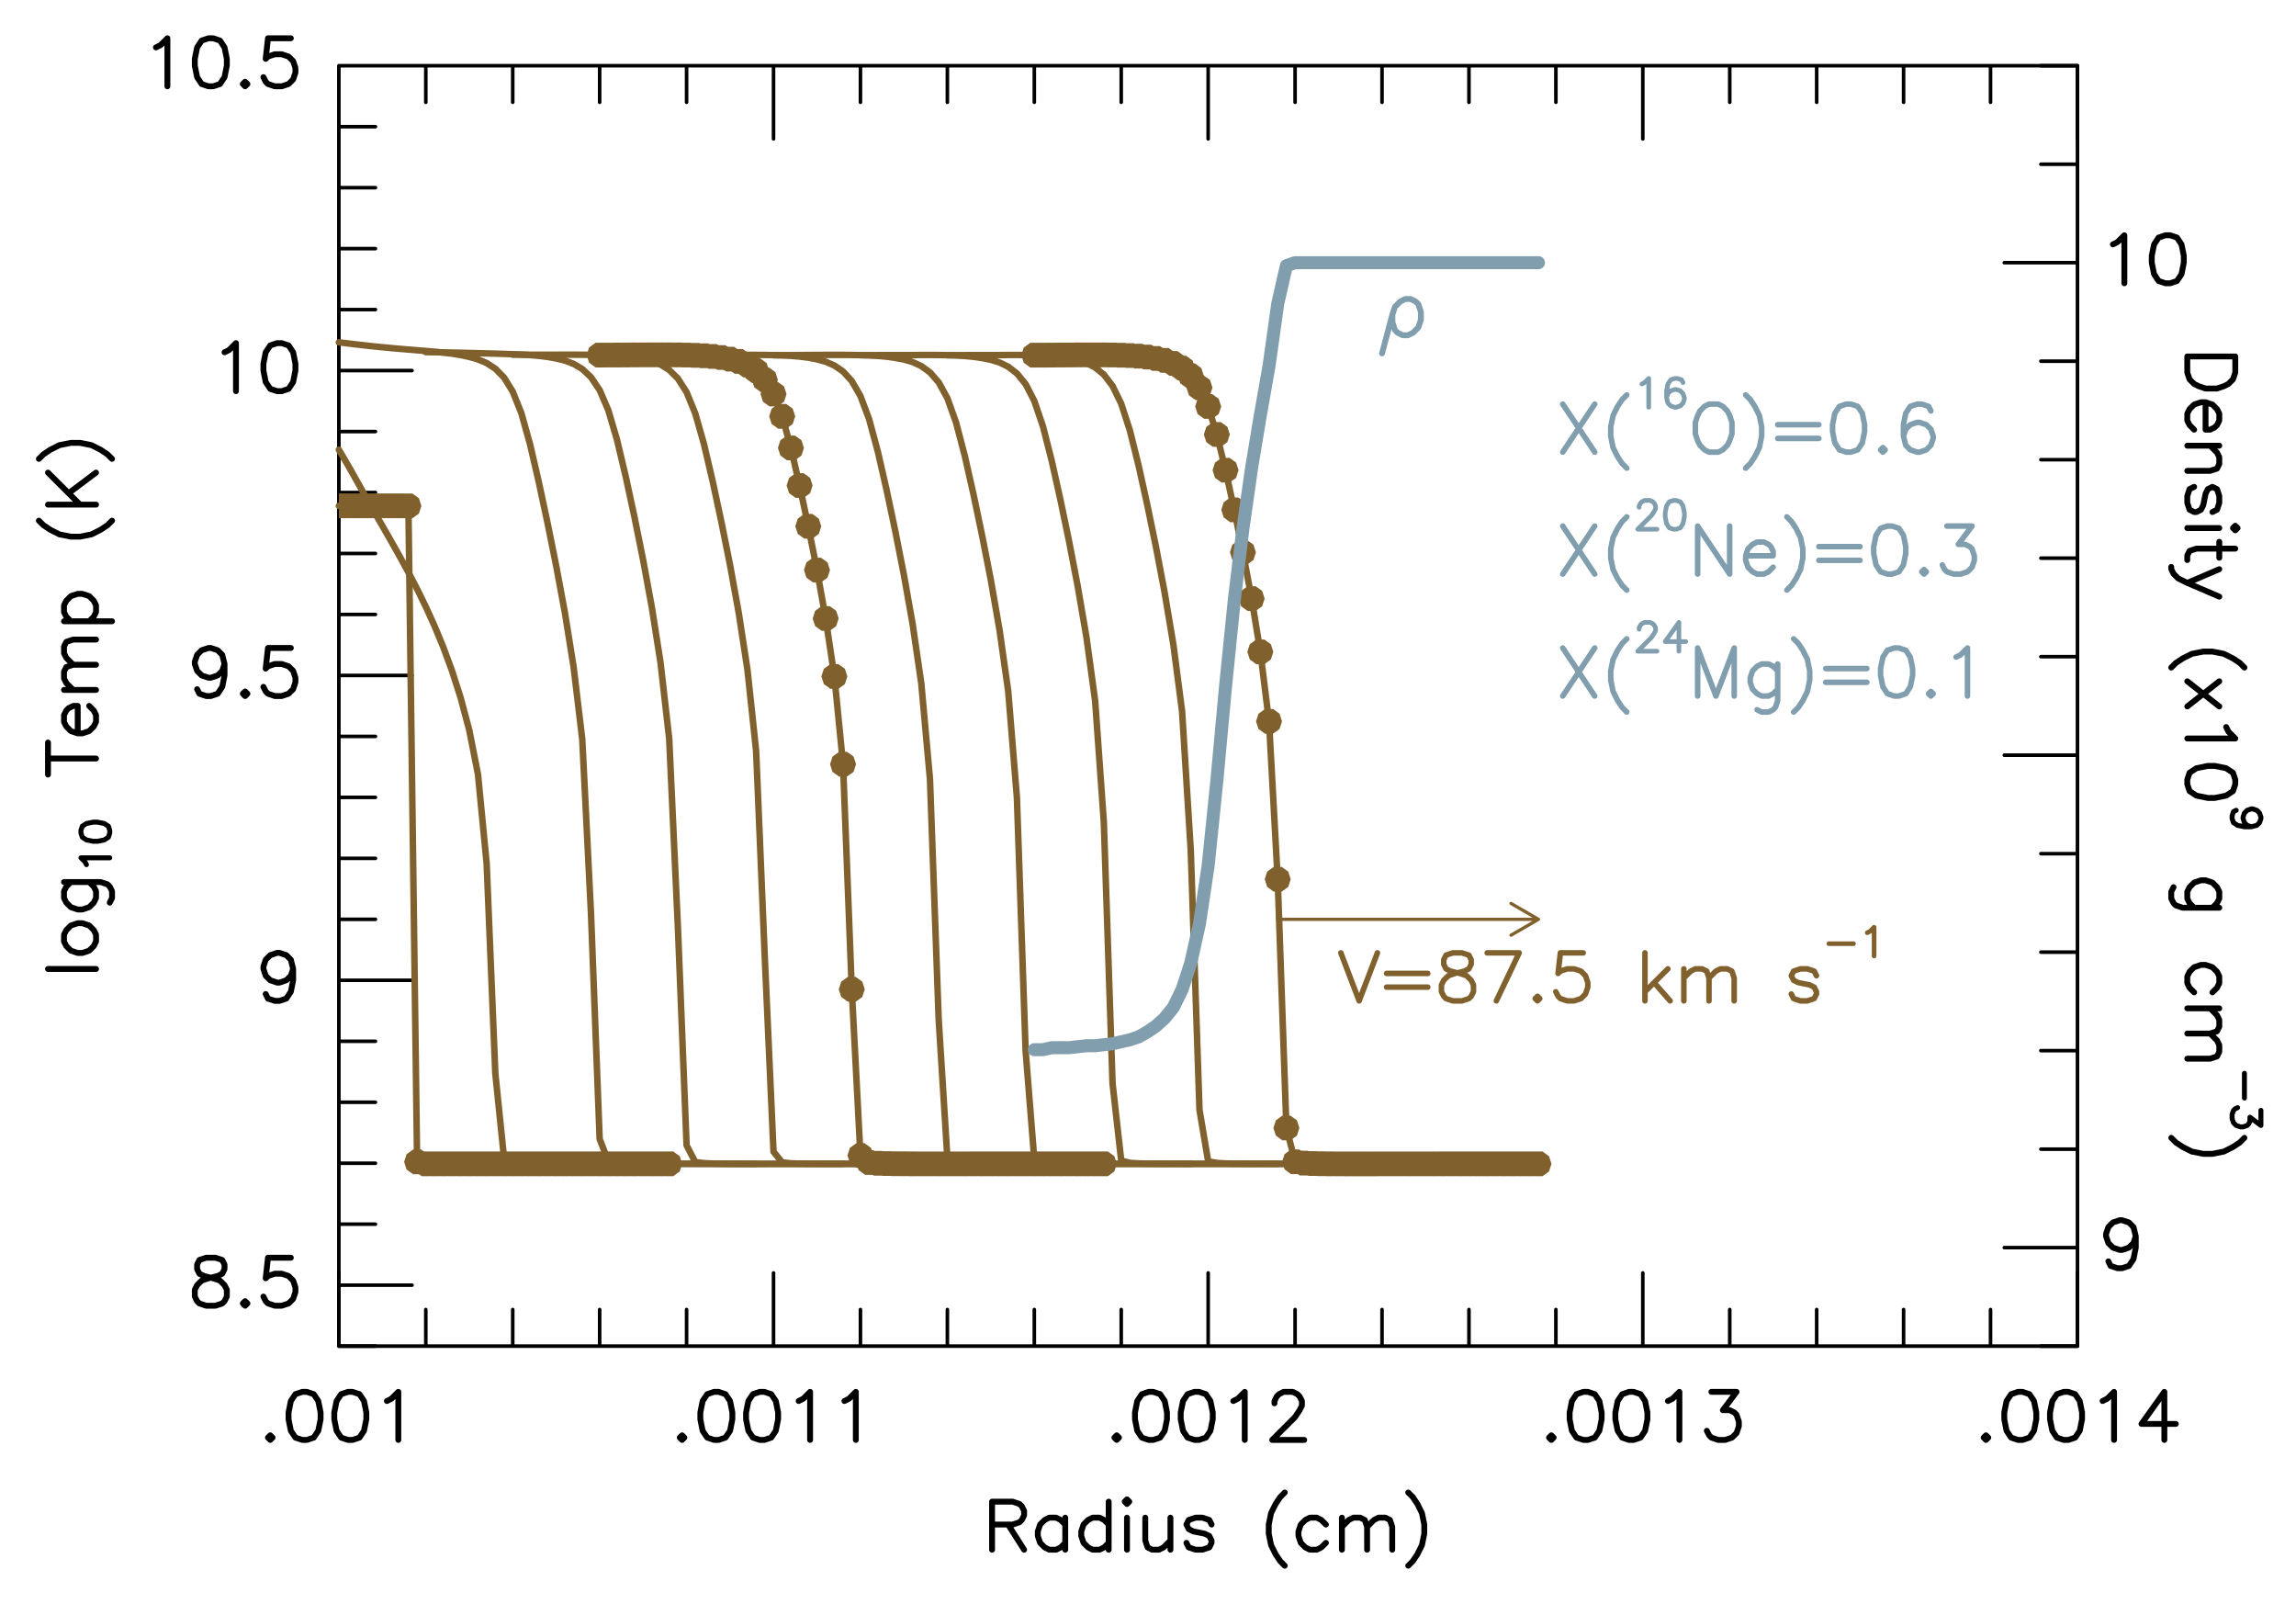 <?xml version="1.0" encoding="utf-8"?>
<!-- Generator: Adobe Illustrator 23.0.4, SVG Export Plug-In . SVG Version: 6.00 Build 0)  -->
<svg version="1.1" id="Layer_1" xmlns="http://www.w3.org/2000/svg" xmlns:xlink="http://www.w3.org/1999/xlink" x="0px" y="0px"
	 viewBox="0 0 706 493" style="enable-background:new 0 0 706 493;" xml:space="preserve">
<style type="text/css">
	
		.st0{clip-path:url(#SVGID_2_);fill:none;stroke:#000000;stroke-width:1.1;stroke-linecap:round;stroke-linejoin:round;stroke-miterlimit:10;}
	
		.st1{clip-path:url(#SVGID_2_);fill:none;stroke:#000000;stroke-width:1.803;stroke-linecap:round;stroke-linejoin:round;stroke-miterlimit:10;}
	
		.st2{clip-path:url(#SVGID_2_);fill:none;stroke:#000000;stroke-width:1.522;stroke-linecap:round;stroke-linejoin:round;stroke-miterlimit:10;}
	
		.st3{clip-path:url(#SVGID_2_);fill:none;stroke:#80612E;stroke-width:2;stroke-linecap:round;stroke-linejoin:round;stroke-miterlimit:10;}
	.st4{clip-path:url(#SVGID_2_);}
	.st5{clip-path:url(#SVGID_4_);fill:#80612E;}
	.st6{clip-path:url(#SVGID_6_);fill:#80612E;}
	.st7{clip-path:url(#SVGID_8_);fill:#80612E;}
	
		.st8{clip-path:url(#SVGID_2_);fill:none;stroke:#809EAD;stroke-width:1.703;stroke-linecap:round;stroke-linejoin:round;stroke-miterlimit:10;}
	
		.st9{clip-path:url(#SVGID_2_);fill:none;stroke:#809EAD;stroke-width:1.422;stroke-linecap:round;stroke-linejoin:round;stroke-miterlimit:10;}
	.st10{clip-path:url(#SVGID_2_);fill:none;stroke:#80612E;stroke-linecap:round;stroke-linejoin:round;stroke-miterlimit:10;}
	
		.st11{clip-path:url(#SVGID_2_);fill:none;stroke:#80612E;stroke-width:1.703;stroke-linecap:round;stroke-linejoin:round;stroke-miterlimit:10;}
	
		.st12{clip-path:url(#SVGID_2_);fill:none;stroke:#80612E;stroke-width:1.422;stroke-linecap:round;stroke-linejoin:round;stroke-miterlimit:10;}
	
		.st13{clip-path:url(#SVGID_2_);fill:none;stroke:#809EAD;stroke-width:4;stroke-linecap:round;stroke-linejoin:round;stroke-miterlimit:10;}
	
		.st14{clip-path:url(#SVGID_2_);fill:none;stroke:#809EAD;stroke-width:1.797;stroke-linecap:round;stroke-linejoin:round;stroke-miterlimit:10;}
</style>
<g>
	<defs>
		<rect id="SVGID_1_" x="-59" y="-74" width="792" height="612"/>
	</defs>
	<clipPath id="SVGID_2_">
		<use xlink:href="#SVGID_1_"  style="overflow:visible;"/>
	</clipPath>
	<path class="st0" d="M638.8,413.8v-22.5 M612.07,413.8v-11.25 M585.34,413.8v-11.25 M558.61,413.8v-11.25 M531.88,413.8v-11.25
		 M505.15,413.8v-22.5 M478.42,413.8v-11.25 M451.69,413.8v-11.25 M424.96,413.8v-11.25 M398.23,413.8v-11.25 M371.5,413.8v-22.5
		 M344.77,413.8v-11.25 M318.04,413.8v-11.25 M291.31,413.8v-11.25 M264.58,413.8v-11.25 M237.85,413.8v-22.5 M211.12,413.8v-11.25
		 M184.39,413.8v-11.25 M157.66,413.8v-11.25 M130.93,413.8v-11.25 M104.2,413.8v-22.5 M104.2,413.8h534.6"/>
	<path class="st1" d="M118.97,430.67l1.4-0.7l2.11-2.11v14.77 M107.01,427.86l-2.11,0.71l-1.4,2.1l-0.71,3.52v2.11l0.71,3.52
		l1.4,2.1l2.11,0.71h1.41l2.11-0.71l1.4-2.1l0.71-3.52v-2.11l-0.71-3.52l-1.4-2.1l-2.11-0.71H107.01 M92.95,427.86l-2.11,0.71
		l-1.41,2.1l-0.7,3.52v2.11l0.7,3.52l1.41,2.1l2.11,0.71h1.41l2.11-0.71l1.4-2.1l0.71-3.52v-2.11l-0.71-3.52l-1.4-2.1l-2.11-0.71
		H92.95 M83.11,441.22l-0.71,0.7l0.71,0.71l0.7-0.71L83.11,441.22"/>
	<path class="st1" d="M259.65,430.67l1.4-0.7l2.11-2.11v14.77 M245.58,430.67l1.41-0.7l2.11-2.11v14.77 M233.63,427.86l-2.11,0.71
		l-1.4,2.1l-0.71,3.52v2.11l0.71,3.52l1.4,2.1l2.11,0.71h1.41l2.11-0.71l1.4-2.1l0.71-3.52v-2.11l-0.71-3.52l-1.4-2.1l-2.11-0.71
		H233.63 M219.57,427.86l-2.11,0.71l-1.41,2.1l-0.7,3.52v2.11l0.7,3.52l1.41,2.1l2.11,0.71h1.41l2.1-0.71l1.41-2.1l0.7-3.52v-2.11
		l-0.7-3.52l-1.41-2.1l-2.1-0.71H219.57 M209.73,441.22l-0.71,0.7l0.71,0.71l0.7-0.71L209.73,441.22"/>
	<path class="st1" d="M391.89,431.38v-0.71l0.7-1.4l0.71-0.7l1.4-0.71h2.82l1.4,0.71l0.7,0.7l0.71,1.4v1.41l-0.71,1.41l-1.4,2.11
		l-7.03,7.03h9.84 M379.23,430.67l1.41-0.7l2.11-2.11v14.77 M367.28,427.86l-2.11,0.71l-1.4,2.1l-0.71,3.52v2.11l0.71,3.52l1.4,2.1
		l2.11,0.71h1.41l2.11-0.71l1.4-2.1l0.71-3.52v-2.11l-0.71-3.52l-1.4-2.1l-2.11-0.71H367.28 M353.22,427.86l-2.11,0.71l-1.41,2.1
		l-0.7,3.52v2.11l0.7,3.52l1.41,2.1l2.11,0.71h1.4l2.11-0.71l1.41-2.1l0.7-3.52v-2.11l-0.7-3.52l-1.41-2.1l-2.11-0.71H353.22
		 M343.38,441.22l-0.71,0.7l0.71,0.71l0.7-0.71L343.38,441.22"/>
	<path class="st1" d="M526.24,427.86h7.74l-4.22,5.63h2.11l1.4,0.7l0.71,0.7l0.7,2.11v1.41l-0.7,2.11l-1.41,1.4l-2.11,0.71h-2.11
		l-2.11-0.71l-0.7-0.7l-0.7-1.4 M512.88,430.67l1.41-0.7l2.11-2.11v14.77 M500.93,427.86l-2.11,0.71l-1.4,2.1l-0.71,3.52v2.11
		l0.71,3.52l1.4,2.1l2.11,0.71h1.41l2.11-0.71l1.4-2.1l0.71-3.52v-2.11l-0.71-3.52l-1.4-2.1l-2.11-0.71H500.93 M486.87,427.86
		l-2.11,0.71l-1.41,2.1l-0.7,3.52v2.11l0.7,3.52l1.41,2.1l2.11,0.71h1.4l2.11-0.71l1.41-2.1l0.7-3.52v-2.11l-0.7-3.52l-1.41-2.1
		l-2.11-0.71H486.87 M477.02,441.22l-0.7,0.7l0.7,0.71l0.71-0.71L477.02,441.22"/>
	<path class="st1" d="M665.52,427.86v14.77 M665.52,427.86l-7.03,9.85h10.54 M646.53,430.67l1.41-0.7l2.11-2.11v14.77
		 M634.58,427.86l-2.11,0.71l-1.4,2.1l-0.71,3.52v2.11l0.71,3.52l1.4,2.1l2.11,0.71h1.41l2.11-0.71l1.4-2.1l0.71-3.52v-2.11
		l-0.71-3.52l-1.4-2.1l-2.11-0.71H634.58 M620.52,427.86l-2.11,0.71l-1.41,2.1l-0.7,3.52v2.11l0.7,3.52l1.41,2.1l2.11,0.71h1.4
		l2.11-0.71l1.41-2.1l0.7-3.52v-2.11l-0.7-3.52l-1.41-2.1l-2.11-0.71H620.52 M610.67,441.22l-0.7,0.7l0.7,0.71l0.71-0.71
		L610.67,441.22"/>
	<path class="st0" d="M104.2,20.2h22.5 M104.2,38.94h11.25 M104.2,57.69h11.25 M104.2,76.43h11.25 M104.2,95.17h11.25 M104.2,113.91
		h22.5 M104.2,132.66h11.25 M104.2,151.4h11.25 M104.2,170.14h11.25 M104.2,188.89h11.25 M104.2,207.63h22.5 M104.2,226.37h11.25
		 M104.2,245.11h11.25 M104.2,263.86h11.25 M104.2,282.6h11.25 M104.2,301.34h22.5 M104.2,320.09h11.25 M104.2,338.83h11.25
		 M104.2,357.57h11.25 M104.2,376.31h11.25 M104.2,395.06h22.5 M104.2,413.8h11.25 M104.2,413.8V20.2 M638.8,20.2v22.5 M612.07,20.2
		v11.25 M585.34,20.2v11.25 M558.61,20.2v11.25 M531.88,20.2v11.25 M505.15,20.2v22.5 M478.42,20.2v11.25 M451.69,20.2v11.25
		 M424.96,20.2v11.25 M398.23,20.2v11.25 M371.5,20.2v22.5 M344.77,20.2v11.25 M318.04,20.2v11.25 M291.31,20.2v11.25 M264.58,20.2
		v11.25 M237.85,20.2v22.5 M211.12,20.2v11.25 M184.39,20.2v11.25 M157.66,20.2v11.25 M130.93,20.2v11.25 M104.2,20.2v22.5
		 M104.2,20.2h534.6"/>
	<path class="st1" d="M89.43,386.62H82.4l-0.7,6.33l0.7-0.71l2.11-0.7h2.11l2.11,0.7l1.41,1.41l0.7,2.11v1.41l-0.7,2.11l-1.41,1.4
		l-2.11,0.7h-2.11l-2.11-0.7l-0.7-0.7l-0.7-1.41 M75.37,399.98l-0.7,0.7l0.7,0.7l0.71-0.7L75.37,399.98 M63.42,386.62l-2.11,0.7
		l-0.7,1.41v1.4l0.7,1.41l1.41,0.7l2.81,0.71l2.11,0.7l1.4,1.41l0.71,1.4v2.11l-0.71,1.41l-0.7,0.7l-2.11,0.7h-2.81l-2.11-0.7
		l-0.7-0.7l-0.71-1.41v-2.11l0.71-1.4l1.4-1.41l2.11-0.7l2.81-0.71l1.41-0.7l0.7-1.41v-1.4l-0.7-1.41l-2.11-0.7H63.42"/>
	<polyline class="st1" points="90.14,297.83 89.43,299.94 88.03,301.34 85.92,302.05 85.22,302.05 83.11,301.34 81.7,299.94 
		81,297.83 81,297.12 81.7,295.01 83.11,293.61 85.22,292.91 85.92,292.91 88.03,293.61 89.43,295.01 90.14,297.83 90.14,301.34 
		89.43,304.86 88.03,306.97 85.92,307.67 84.51,307.67 82.4,306.97 81.7,305.56 	"/>
	<path class="st1" d="M89.43,199.19H82.4l-0.7,6.33l0.7-0.7l2.11-0.71h2.11l2.11,0.71l1.41,1.4l0.7,2.11v1.41l-0.7,2.11l-1.41,1.4
		l-2.11,0.71h-2.11l-2.11-0.71l-0.7-0.7l-0.7-1.41 M75.37,212.55l-0.7,0.7l0.7,0.71l0.71-0.71L75.37,212.55 M69.04,204.11l-0.7,2.11
		l-1.41,1.41l-2.1,0.7h-0.71l-2.11-0.7l-1.4-1.41l-0.71-2.11v-0.7l0.71-2.11l1.4-1.41l2.11-0.7h0.71l2.1,0.7l1.41,1.41L69.04,204.11
		v3.52l-0.7,3.51l-1.41,2.11l-2.1,0.71h-1.41l-2.11-0.71l-0.7-1.4"/>
	<path class="st1" d="M85.22,105.48l-2.11,0.7l-1.41,2.11l-0.7,3.52v2.1l0.7,3.52l1.41,2.11l2.11,0.7h1.4l2.11-0.7l1.41-2.11
		l0.7-3.52v-2.1l-0.7-3.52l-1.41-2.11l-2.11-0.7H85.22 M69.04,108.29l1.41-0.7l2.11-2.11v14.76"/>
	<path class="st1" d="M89.43,11.76H82.4l-0.7,6.33l0.7-0.7l2.11-0.71h2.11l2.11,0.71l1.41,1.4l0.7,2.11v1.41l-0.7,2.11l-1.41,1.41
		l-2.11,0.7h-2.11l-2.11-0.7l-0.7-0.71l-0.7-1.4 M75.37,25.12l-0.7,0.71l0.7,0.7l0.71-0.7L75.37,25.12 M64.12,11.76l-2.11,0.71
		l-1.4,2.11l-0.71,3.51v2.11l0.71,3.52l1.4,2.11l2.11,0.7h1.41l2.11-0.7l1.4-2.11l0.71-3.52v-2.11l-0.71-3.51l-1.4-2.11l-2.11-0.71
		H64.12 M47.95,14.58l1.41-0.71l2.11-2.11v14.77"/>
	<path class="st1" d="M433.02,458.8l1.41,1.41l1.41,2.11l1.4,2.81l0.71,3.51v2.82l-0.71,3.51l-1.4,2.81l-1.41,2.11l-1.41,1.41
		 M420.37,469.35l2.11-2.11l1.4-0.71h2.11l1.41,0.71l0.7,2.11v7.03 M412.63,469.35l2.11-2.11l1.41-0.71h2.11l1.4,0.71l0.71,2.11
		v7.03 M412.63,466.53v9.85 M407.71,468.64l-1.41-1.4l-1.4-0.71h-2.11l-1.41,0.71l-1.4,1.4l-0.71,2.11v1.41l0.71,2.11l1.4,1.4
		l1.41,0.71h2.11l1.4-0.71l1.41-1.4 M395.05,458.8l-1.4,1.41l-1.41,2.11l-1.4,2.81l-0.71,3.51v2.82l0.71,3.51l1.4,2.81l1.41,2.11
		l1.4,1.41 M372.55,468.64l-0.7-1.4l-2.11-0.71h-2.11l-2.11,0.71l-0.7,1.4l0.7,1.41l1.41,0.7l3.52,0.71l1.4,0.7l0.7,1.41v0.7
		l-0.7,1.4l-2.11,0.71h-2.11l-2.11-0.71l-0.7-1.4 M359.9,466.53v9.85 M352.16,466.53v7.04l0.71,2.1l1.4,0.71h2.11l1.41-0.71
		l2.11-2.1 M346.54,466.53v9.85 M345.84,461.61l0.7,0.71l0.7-0.71l-0.7-0.7L345.84,461.61 M340.91,468.64l-1.4-1.4l-1.41-0.71h-2.11
		l-1.4,0.71l-1.41,1.4l-0.7,2.11v1.41l0.7,2.11l1.41,1.4l1.4,0.71h2.11l1.41-0.71l1.4-1.4 M340.91,461.61v14.77 M327.55,468.64
		l-1.4-1.4l-1.41-0.71h-2.11l-1.4,0.71l-1.41,1.4l-0.7,2.11v1.41l0.7,2.11l1.41,1.4l1.4,0.71h2.11l1.41-0.71l1.4-1.4 M327.55,466.53
		v9.85 M309.98,468.64l4.92,7.74 M305.05,461.61h6.33l2.11,0.71l0.71,0.7l0.7,1.4v1.41l-0.7,1.41l-0.71,0.7l-2.11,0.7h-6.33
		 M305.05,461.61v14.77"/>
	<path class="st1" d="M21.79,271.14l-1.4,1.41l-0.71,1.4v2.11l0.71,1.41l1.4,1.41l2.11,0.7h1.41l2.11-0.7l1.41-1.41l0.7-1.41v-2.11
		l-0.7-1.4l-1.41-1.41 M19.68,271.14h11.25l2.11,0.7l0.71,0.71l0.7,1.4v2.11l-0.7,1.41 M19.68,289.42l0.71,1.41l1.4,1.4l2.11,0.71
		h1.41l2.11-0.71l1.41-1.4l0.7-1.41v-2.11l-0.7-1.4l-1.41-1.41l-2.11-0.7H23.9l-2.11,0.7l-1.4,1.41l-0.71,1.4V289.42 M14.76,297.86
		h14.77"/>
	<path class="st2" d="M24.89,256.09l0.42,1.27l1.27,0.84l2.1,0.42h1.27l2.11-0.42l1.27-0.84l0.42-1.27v-0.84l-0.42-1.27l-1.27-0.84
		l-2.11-0.42h-1.27l-2.1,0.42l-1.27,0.84l-0.42,1.27V256.09 M26.58,265.8l-0.43-0.85l-1.26-1.26h8.86"/>
	<path class="st1" d="M11.95,141.06l1.41-1.4l2.11-1.41l2.81-1.41l3.51-0.7h2.82l3.51,0.7l2.81,1.41l2.11,1.41l1.41,1.4
		 M21.09,151.61l8.44-6.33 M14.76,145.28l9.85,9.84 M14.76,155.12h14.77 M11.95,160.05l1.41,1.4l2.11,1.41l2.81,1.41l3.51,0.7h2.82
		l3.51-0.7l2.81-1.41l2.11-1.41l1.41-1.4 M21.79,190.98l-1.4-1.4l-0.71-1.41v-2.11l0.71-1.4l1.4-1.41l2.11-0.7h1.41l2.11,0.7
		l1.41,1.41l0.7,1.4v2.11l-0.7,1.41l-1.41,1.4 M19.68,190.98h14.77 M22.5,204.34l-2.11-2.11l-0.71-1.4v-2.11l0.71-1.41l2.11-0.7
		h7.03 M22.5,212.08l-2.11-2.11l-0.71-1.41v-2.11l0.71-1.4l2.11-0.71h7.03 M19.68,212.08h9.85 M23.9,225.44V217h-1.4l-1.41,0.7
		l-0.7,0.71l-0.71,1.4v2.11l0.71,1.41l1.4,1.4L23.9,225.44h1.41l2.11-0.71l1.41-1.4l0.7-1.41v-2.11l-0.7-1.4L27.42,217
		 M14.76,238.09v-9.84 M14.76,233.17h14.77"/>
	<polyline class="st3" points="104.2,155.49 122.91,155.49 125.58,155.51 128.26,357.16 130.93,357.76 205.77,357.76 	"/>
	<g class="st4">
		<defs>
			<rect id="SVGID_3_" x="104.2" y="20.2" width="534.6" height="393.6"/>
		</defs>
		<clipPath id="SVGID_4_">
			<use xlink:href="#SVGID_3_"  style="overflow:visible;"/>
		</clipPath>
		<polyline class="st5" points="105.44,159.29 107.44,157.84 108.2,155.49 107.44,153.14 105.44,151.69 102.96,151.69 
			100.96,153.14 100.2,155.49 100.96,157.84 102.96,159.29 		"/>
		<polyline class="st5" points="108.11,159.29 110.11,157.84 110.87,155.49 110.11,153.14 108.11,151.69 105.63,151.69 
			103.63,153.14 102.87,155.49 103.63,157.84 105.63,159.29 		"/>
		<polyline class="st5" points="110.79,159.29 112.79,157.84 113.55,155.49 112.79,153.14 110.79,151.69 108.31,151.69 
			106.31,153.14 105.55,155.49 106.31,157.84 108.31,159.29 		"/>
		<polyline class="st5" points="113.46,159.29 115.46,157.84 116.22,155.49 115.46,153.14 113.46,151.69 110.98,151.69 
			108.98,153.14 108.22,155.49 108.98,157.84 110.98,159.29 		"/>
		<polyline class="st5" points="116.13,159.29 118.13,157.84 118.89,155.49 118.13,153.14 116.13,151.69 113.65,151.69 
			111.65,153.14 110.89,155.49 111.65,157.84 113.65,159.29 		"/>
		<polyline class="st5" points="118.8,159.29 120.8,157.84 121.56,155.49 120.8,153.14 118.8,151.69 116.32,151.69 114.32,153.14 
			113.56,155.49 114.32,157.84 116.32,159.29 		"/>
		<polyline class="st5" points="121.48,159.29 123.48,157.84 124.24,155.49 123.48,153.14 121.48,151.69 119,151.69 117,153.14 
			116.24,155.49 117,157.84 119,159.29 		"/>
		<polyline class="st5" points="124.15,159.29 126.15,157.84 126.91,155.49 126.15,153.14 124.15,151.69 121.67,151.69 
			119.67,153.14 118.91,155.49 119.67,157.84 121.67,159.29 		"/>
		<polyline class="st5" points="126.82,159.31 128.82,157.86 129.58,155.51 128.82,153.16 126.82,151.71 124.34,151.71 
			122.34,153.16 121.58,155.51 122.34,157.86 124.34,159.31 		"/>
		<polyline class="st5" points="129.5,360.96 131.5,359.51 132.26,357.16 131.5,354.81 129.5,353.36 127.02,353.36 125.02,354.81 
			124.26,357.16 125.02,359.51 127.02,360.96 		"/>
		<polyline class="st5" points="132.17,361.56 134.17,360.11 134.93,357.76 134.17,355.41 132.17,353.96 129.69,353.96 
			127.69,355.41 126.93,357.76 127.69,360.11 129.69,361.56 		"/>
		<polyline class="st5" points="134.84,361.56 136.84,360.11 137.6,357.76 136.84,355.41 134.84,353.96 132.36,353.96 
			130.36,355.41 129.6,357.76 130.36,360.11 132.36,361.56 		"/>
		<polyline class="st5" points="137.52,361.56 139.52,360.11 140.28,357.76 139.52,355.41 137.52,353.96 135.04,353.96 
			133.04,355.41 132.28,357.76 133.04,360.11 135.04,361.56 		"/>
		<polyline class="st5" points="140.19,361.56 142.19,360.11 142.95,357.76 142.19,355.41 140.19,353.96 137.71,353.96 
			135.71,355.41 134.95,357.76 135.71,360.11 137.71,361.56 		"/>
		<polyline class="st5" points="142.86,361.56 144.86,360.11 145.62,357.76 144.86,355.41 142.86,353.96 140.38,353.96 
			138.38,355.41 137.62,357.76 138.38,360.11 140.38,361.56 		"/>
		<polyline class="st5" points="145.54,361.56 147.54,360.11 148.3,357.76 147.54,355.41 145.54,353.96 143.06,353.96 
			141.06,355.41 140.3,357.76 141.06,360.11 143.06,361.56 		"/>
		<polyline class="st5" points="148.21,361.56 150.21,360.11 150.97,357.76 150.21,355.41 148.21,353.96 145.73,353.96 
			143.73,355.41 142.97,357.76 143.73,360.11 145.73,361.56 		"/>
		<polyline class="st5" points="150.88,361.56 152.88,360.11 153.64,357.76 152.88,355.41 150.88,353.96 148.4,353.96 146.4,355.41 
			145.64,357.76 146.4,360.11 148.4,361.56 		"/>
		<polyline class="st5" points="153.55,361.56 155.55,360.11 156.31,357.76 155.55,355.41 153.55,353.96 151.07,353.96 
			149.07,355.41 148.31,357.76 149.07,360.11 151.07,361.56 		"/>
		<polyline class="st5" points="156.23,361.56 158.23,360.11 158.99,357.76 158.23,355.41 156.23,353.96 153.75,353.96 
			151.75,355.41 150.99,357.76 151.75,360.11 153.75,361.56 		"/>
		<polyline class="st5" points="158.9,361.56 160.9,360.11 161.66,357.76 160.9,355.41 158.9,353.96 156.42,353.96 154.42,355.41 
			153.66,357.76 154.42,360.11 156.42,361.56 		"/>
		<polyline class="st5" points="161.57,361.56 163.57,360.11 164.33,357.76 163.57,355.41 161.57,353.96 159.09,353.96 
			157.09,355.41 156.33,357.76 157.09,360.11 159.09,361.56 		"/>
		<polyline class="st5" points="164.25,361.56 166.25,360.11 167.01,357.76 166.25,355.41 164.25,353.96 161.77,353.96 
			159.77,355.41 159.01,357.76 159.77,360.11 161.77,361.56 		"/>
		<polyline class="st5" points="166.92,361.56 168.92,360.11 169.68,357.76 168.92,355.41 166.92,353.96 164.44,353.96 
			162.44,355.41 161.68,357.76 162.44,360.11 164.44,361.56 		"/>
		<polyline class="st5" points="169.59,361.56 171.59,360.11 172.35,357.76 171.59,355.41 169.59,353.96 167.11,353.96 
			165.11,355.41 164.35,357.76 165.11,360.11 167.11,361.56 		"/>
		<polyline class="st5" points="172.26,361.56 174.26,360.11 175.02,357.76 174.26,355.41 172.26,353.96 169.78,353.96 
			167.78,355.41 167.02,357.76 167.78,360.11 169.78,361.56 		"/>
		<polyline class="st5" points="174.94,361.56 176.94,360.11 177.7,357.76 176.94,355.41 174.94,353.96 172.46,353.96 
			170.46,355.41 169.7,357.76 170.46,360.11 172.46,361.56 		"/>
		<polyline class="st5" points="177.61,361.56 179.61,360.11 180.37,357.76 179.61,355.41 177.61,353.96 175.13,353.96 
			173.13,355.41 172.37,357.76 173.13,360.11 175.13,361.56 		"/>
		<polyline class="st5" points="180.28,361.56 182.28,360.11 183.04,357.76 182.28,355.41 180.28,353.96 177.8,353.96 175.8,355.41 
			175.04,357.76 175.8,360.11 177.8,361.56 		"/>
		<polyline class="st5" points="182.96,361.56 184.96,360.11 185.72,357.76 184.96,355.41 182.96,353.96 180.48,353.96 
			178.48,355.41 177.72,357.76 178.48,360.11 180.48,361.56 		"/>
		<polyline class="st5" points="185.63,361.56 187.63,360.11 188.39,357.76 187.63,355.41 185.63,353.96 183.15,353.96 
			181.15,355.41 180.39,357.76 181.15,360.11 183.15,361.56 		"/>
		<polyline class="st5" points="188.3,361.56 190.3,360.11 191.06,357.76 190.3,355.41 188.3,353.96 185.82,353.96 183.82,355.41 
			183.06,357.76 183.82,360.11 185.82,361.56 		"/>
		<polyline class="st5" points="190.98,361.56 192.98,360.11 193.74,357.76 192.98,355.41 190.98,353.96 188.5,353.96 186.5,355.41 
			185.74,357.76 186.5,360.11 188.5,361.56 		"/>
		<polyline class="st5" points="193.65,361.56 195.65,360.11 196.41,357.76 195.65,355.41 193.65,353.96 191.17,353.96 
			189.17,355.41 188.41,357.76 189.17,360.11 191.17,361.56 		"/>
		<polyline class="st5" points="196.32,361.56 198.32,360.11 199.08,357.76 198.32,355.41 196.32,353.96 193.84,353.96 
			191.84,355.41 191.08,357.76 191.84,360.11 193.84,361.56 		"/>
		<polyline class="st5" points="198.99,361.56 200.99,360.11 201.75,357.76 200.99,355.41 198.99,353.96 196.51,353.96 
			194.51,355.41 193.75,357.76 194.51,360.11 196.51,361.56 		"/>
		<polyline class="st5" points="201.67,361.56 203.67,360.11 204.43,357.76 203.67,355.41 201.67,353.96 199.19,353.96 
			197.19,355.41 196.43,357.76 197.19,360.11 199.19,361.56 		"/>
		<polyline class="st5" points="204.34,361.56 206.34,360.11 207.1,357.76 206.34,355.41 204.34,353.96 201.86,353.96 
			199.86,355.41 199.1,357.76 199.86,360.11 201.86,361.56 		"/>
		<polyline class="st5" points="207.01,361.56 209.01,360.11 209.77,357.76 209.01,355.41 207.01,353.96 204.53,353.96 
			202.53,355.41 201.77,357.76 202.53,360.11 204.53,361.56 		"/>
	</g>
	<polyline class="st3" points="104.2,138.24 106.87,142.8 109.55,147.54 112.22,152.29 114.89,156.98 117.56,161.64 120.24,166.31 
		122.91,171.05 125.58,175.94 128.26,181.07 130.93,186.52 133.6,192.4 136.28,198.86 138.95,206.09 141.62,214.41 144.3,224.47 
		146.97,238.01 149.64,265.42 152.31,330 154.99,356.03 157.66,357.22 160.33,357.49 163.01,357.61 165.68,357.68 168.35,357.72 
		171.02,357.74 173.7,357.75 176.37,357.76 232.5,357.76 	"/>
	<polyline class="st3" points="104.2,105.23 106.87,105.55 109.55,105.88 112.22,106.18 114.89,106.47 117.56,106.74 120.24,106.99 
		122.91,107.23 125.58,107.45 128.26,107.67 130.93,107.89 133.6,108.12 136.28,108.39 138.95,108.71 141.62,109.14 144.3,109.72 
		146.97,110.47 149.64,111.6 152.31,113.34 154.99,116.07 157.66,120.37 160.33,127.06 163.01,136.67 165.68,148.22 168.35,160.69 
		171.02,173.93 173.7,188.33 176.37,204.97 179.04,227.27 181.72,280.67 184.39,350.15 187.06,357 189.74,357.39 192.41,357.54 
		195.08,357.62 197.75,357.67 200.43,357.7 203.1,357.72 205.77,357.73 208.45,357.74 211.12,357.75 213.79,357.75 216.47,357.76 
		259.23,357.76 	"/>
	<polyline class="st3" points="130.93,108.24 133.6,108.27 136.28,108.32 138.95,108.38 141.62,108.44 144.3,108.5 146.97,108.57 
		149.64,108.64 152.31,108.71 154.99,108.79 157.66,108.88 160.33,109 163.01,109.16 165.68,109.38 168.35,109.71 171.02,110.2 
		173.7,110.84 176.37,111.85 179.04,113.43 181.72,115.95 184.39,119.92 187.06,126.13 189.74,135.24 192.41,146.52 195.08,158.88 
		197.75,172.12 200.43,186.66 203.1,203.65 205.77,227.05 208.45,285.06 211.12,352.08 213.79,357.22 216.47,357.54 219.14,357.67 
		221.81,357.73 224.49,357.77 227.16,357.79 229.83,357.8 232.5,357.81 235.18,357.81 237.85,357.8 240.52,357.8 243.2,357.79 
		245.87,357.79 248.54,357.78 251.21,357.78 253.89,357.77 269.93,357.77 272.6,357.76 312.69,357.76 	"/>
	<polyline class="st3" points="157.66,109.03 160.33,109.03 163.01,109.04 171.02,109.04 173.7,109.03 176.37,109.03 179.04,109.05 
		181.72,109.07 184.39,109.12 187.06,109.21 189.74,109.34 192.41,109.54 195.08,109.85 197.75,110.34 200.43,111 203.1,112.06 
		205.77,113.72 208.45,116.37 211.12,120.56 213.79,127.1 216.47,136.53 219.14,147.95 221.81,160.39 224.49,173.73 227.16,188.43 
		229.83,205.82 232.5,230.82 235.18,294.65 237.85,354.04 240.52,357.33 243.2,357.6 245.87,357.7 248.54,357.75 251.21,357.77 
		253.89,357.78 261.91,357.78 264.58,357.77 272.6,357.77 275.27,357.76 339.42,357.76 	"/>
	<polyline class="st3" points="184.39,109.16 187.06,109.15 189.74,109.14 192.41,109.12 195.08,109.1 197.75,109.09 200.43,109.08 
		203.1,109.07 205.77,109.08 208.45,109.1 211.12,109.15 213.79,109.23 216.47,109.36 219.14,109.57 221.81,109.9 224.49,110.4 
		227.16,111.1 229.83,112.21 232.5,113.95 235.18,116.74 237.85,121.14 240.52,127.98 243.2,137.69 245.87,149.25 248.54,161.78 
		251.21,175.23 253.89,190.12 256.56,207.94 259.23,234.92 261.91,304.11 264.58,355.2 267.25,357.35 269.93,357.59 272.6,357.68 
		275.27,357.73 277.94,357.75 280.62,357.76 283.29,357.77 296.66,357.77 299.33,357.76 339.42,357.76 	"/>
	<g class="st4">
		<defs>
			<rect id="SVGID_5_" x="104.2" y="20.2" width="534.6" height="393.6"/>
		</defs>
		<clipPath id="SVGID_6_">
			<use xlink:href="#SVGID_5_"  style="overflow:visible;"/>
		</clipPath>
		<polyline class="st6" points="185.63,112.96 187.63,111.51 188.39,109.16 187.63,106.81 185.63,105.36 183.15,105.36 
			181.15,106.81 180.39,109.16 181.15,111.51 183.15,112.96 		"/>
		<polyline class="st6" points="188.3,112.95 190.3,111.5 191.06,109.15 190.3,106.8 188.3,105.35 185.82,105.35 183.82,106.8 
			183.06,109.15 183.82,111.5 185.82,112.95 		"/>
		<polyline class="st6" points="190.98,112.94 192.98,111.49 193.74,109.14 192.98,106.79 190.98,105.34 188.5,105.34 186.5,106.79 
			185.74,109.14 186.5,111.49 188.5,112.94 		"/>
		<polyline class="st6" points="193.65,112.92 195.65,111.47 196.41,109.12 195.65,106.77 193.65,105.32 191.17,105.32 
			189.17,106.77 188.41,109.12 189.17,111.47 191.17,112.92 		"/>
		<polyline class="st6" points="196.32,112.9 198.32,111.45 199.08,109.1 198.32,106.75 196.32,105.3 193.84,105.3 191.84,106.75 
			191.08,109.1 191.84,111.45 193.84,112.9 		"/>
		<polyline class="st6" points="198.99,112.89 200.99,111.44 201.75,109.09 200.99,106.74 198.99,105.29 196.51,105.29 
			194.51,106.74 193.75,109.09 194.51,111.44 196.51,112.89 		"/>
		<polyline class="st6" points="201.67,112.88 203.67,111.43 204.43,109.08 203.67,106.73 201.67,105.28 199.19,105.28 
			197.19,106.73 196.43,109.08 197.19,111.43 199.19,112.88 		"/>
		<polyline class="st6" points="204.34,112.87 206.34,111.42 207.1,109.07 206.34,106.72 204.34,105.27 201.86,105.27 
			199.86,106.72 199.1,109.07 199.86,111.42 201.86,112.87 		"/>
		<polyline class="st6" points="207.01,112.88 209.01,111.43 209.77,109.08 209.01,106.73 207.01,105.28 204.53,105.28 
			202.53,106.73 201.77,109.08 202.53,111.43 204.53,112.88 		"/>
		<polyline class="st6" points="209.69,112.9 211.69,111.45 212.45,109.1 211.69,106.75 209.69,105.3 207.21,105.3 205.21,106.75 
			204.45,109.1 205.21,111.45 207.21,112.9 		"/>
		<polyline class="st6" points="212.36,112.95 214.36,111.5 215.12,109.15 214.36,106.8 212.36,105.35 209.88,105.35 207.88,106.8 
			207.12,109.15 207.88,111.5 209.88,112.95 		"/>
		<polyline class="st6" points="215.03,113.03 217.03,111.58 217.79,109.23 217.03,106.88 215.03,105.43 212.55,105.43 
			210.55,106.88 209.79,109.23 210.55,111.58 212.55,113.03 		"/>
		<polyline class="st6" points="217.71,113.16 219.71,111.71 220.47,109.36 219.71,107.01 217.71,105.56 215.23,105.56 
			213.23,107.01 212.47,109.36 213.23,111.71 215.23,113.16 		"/>
		<polyline class="st6" points="220.38,113.37 222.38,111.92 223.14,109.57 222.38,107.22 220.38,105.77 217.9,105.77 215.9,107.22 
			215.14,109.57 215.9,111.92 217.9,113.37 		"/>
		<polyline class="st6" points="223.05,113.7 225.05,112.25 225.81,109.9 225.05,107.55 223.05,106.1 220.57,106.1 218.57,107.55 
			217.81,109.9 218.57,112.25 220.57,113.7 		"/>
		<polyline class="st6" points="225.73,114.2 227.73,112.75 228.49,110.4 227.73,108.05 225.73,106.6 223.25,106.6 221.25,108.05 
			220.49,110.4 221.25,112.75 223.25,114.2 		"/>
		<polyline class="st6" points="228.4,114.9 230.4,113.45 231.16,111.1 230.4,108.75 228.4,107.3 225.92,107.3 223.92,108.75 
			223.16,111.1 223.92,113.45 225.92,114.9 		"/>
		<polyline class="st6" points="231.07,116.01 233.07,114.56 233.83,112.21 233.07,109.86 231.07,108.41 228.59,108.41 
			226.59,109.86 225.83,112.21 226.59,114.56 228.59,116.01 		"/>
		<polyline class="st6" points="233.74,117.75 235.74,116.3 236.5,113.95 235.74,111.6 233.74,110.15 231.26,110.15 229.26,111.6 
			228.5,113.95 229.26,116.3 231.26,117.75 		"/>
		<polyline class="st6" points="236.42,120.54 238.42,119.09 239.18,116.74 238.42,114.39 236.42,112.94 233.94,112.94 
			231.94,114.39 231.18,116.74 231.94,119.09 233.94,120.54 		"/>
		<polyline class="st6" points="239.09,124.94 241.09,123.49 241.85,121.14 241.09,118.79 239.09,117.34 236.61,117.34 
			234.61,118.79 233.85,121.14 234.61,123.49 236.61,124.94 		"/>
		<polyline class="st6" points="241.76,131.78 243.76,130.33 244.52,127.98 243.76,125.63 241.76,124.18 239.28,124.18 
			237.28,125.63 236.52,127.98 237.28,130.33 239.28,131.78 		"/>
		<polyline class="st6" points="244.44,141.49 246.44,140.04 247.2,137.69 246.44,135.34 244.44,133.89 241.96,133.89 
			239.96,135.34 239.2,137.69 239.96,140.04 241.96,141.49 		"/>
		<polyline class="st6" points="247.11,153.05 249.11,151.6 249.87,149.25 249.11,146.9 247.11,145.45 244.63,145.45 242.63,146.9 
			241.87,149.25 242.63,151.6 244.63,153.05 		"/>
		<polyline class="st6" points="249.78,165.58 251.78,164.13 252.54,161.78 251.78,159.43 249.78,157.98 247.3,157.98 245.3,159.43 
			244.54,161.78 245.3,164.13 247.3,165.58 		"/>
		<polyline class="st6" points="252.45,179.03 254.45,177.58 255.21,175.23 254.45,172.88 252.45,171.43 249.97,171.43 
			247.97,172.88 247.21,175.23 247.97,177.58 249.97,179.03 		"/>
		<polyline class="st6" points="255.13,193.92 257.13,192.47 257.89,190.12 257.13,187.77 255.13,186.32 252.65,186.32 
			250.65,187.77 249.89,190.12 250.65,192.47 252.65,193.92 		"/>
		<polyline class="st6" points="257.8,211.74 259.8,210.29 260.56,207.94 259.8,205.59 257.8,204.14 255.32,204.14 253.32,205.59 
			252.56,207.94 253.32,210.29 255.32,211.74 		"/>
		<polyline class="st6" points="260.47,238.72 262.47,237.27 263.23,234.92 262.47,232.57 260.47,231.12 257.99,231.12 
			255.99,232.57 255.23,234.92 255.99,237.27 257.99,238.72 		"/>
		<polyline class="st6" points="263.15,307.91 265.15,306.46 265.91,304.11 265.15,301.76 263.15,300.31 260.67,300.31 
			258.67,301.76 257.91,304.11 258.67,306.46 260.67,307.91 		"/>
		<polyline class="st6" points="265.82,359 267.82,357.55 268.58,355.2 267.82,352.85 265.82,351.4 263.34,351.4 261.34,352.85 
			260.58,355.2 261.34,357.55 263.34,359 		"/>
		<polyline class="st6" points="268.49,361.15 270.49,359.7 271.25,357.35 270.49,355 268.49,353.55 266.01,353.55 264.01,355 
			263.25,357.35 264.01,359.7 266.01,361.15 		"/>
		<polyline class="st6" points="271.17,361.39 273.17,359.94 273.93,357.59 273.17,355.24 271.17,353.79 268.69,353.79 
			266.69,355.24 265.93,357.59 266.69,359.94 268.69,361.39 		"/>
		<polyline class="st6" points="273.84,361.48 275.84,360.03 276.6,357.68 275.84,355.33 273.84,353.88 271.36,353.88 
			269.36,355.33 268.6,357.68 269.36,360.03 271.36,361.48 		"/>
		<polyline class="st6" points="276.51,361.53 278.51,360.08 279.27,357.73 278.51,355.38 276.51,353.93 274.03,353.93 
			272.03,355.38 271.27,357.73 272.03,360.08 274.03,361.53 		"/>
		<polyline class="st6" points="279.18,361.55 281.18,360.1 281.94,357.75 281.18,355.4 279.18,353.95 276.7,353.95 274.7,355.4 
			273.94,357.75 274.7,360.1 276.7,361.55 		"/>
		<polyline class="st6" points="281.86,361.56 283.86,360.11 284.62,357.76 283.86,355.41 281.86,353.96 279.38,353.96 
			277.38,355.41 276.62,357.76 277.38,360.11 279.38,361.56 		"/>
		<polyline class="st6" points="284.53,361.57 286.53,360.12 287.29,357.77 286.53,355.42 284.53,353.97 282.05,353.97 
			280.05,355.42 279.29,357.77 280.05,360.12 282.05,361.57 		"/>
		<polyline class="st6" points="287.2,361.57 289.2,360.12 289.96,357.77 289.2,355.42 287.2,353.97 284.72,353.97 282.72,355.42 
			281.96,357.77 282.72,360.12 284.72,361.57 		"/>
		<polyline class="st6" points="289.88,361.57 291.88,360.12 292.64,357.77 291.88,355.42 289.88,353.97 287.4,353.97 285.4,355.42 
			284.64,357.77 285.4,360.12 287.4,361.57 		"/>
		<polyline class="st6" points="292.55,361.57 294.55,360.12 295.31,357.77 294.55,355.42 292.55,353.97 290.07,353.97 
			288.07,355.42 287.31,357.77 288.07,360.12 290.07,361.57 		"/>
		<polyline class="st6" points="295.22,361.57 297.22,360.12 297.98,357.77 297.22,355.42 295.22,353.97 292.74,353.97 
			290.74,355.42 289.98,357.77 290.74,360.12 292.74,361.57 		"/>
		<polyline class="st6" points="297.9,361.57 299.9,360.12 300.66,357.77 299.9,355.42 297.9,353.97 295.42,353.97 293.42,355.42 
			292.66,357.77 293.42,360.12 295.42,361.57 		"/>
		<polyline class="st6" points="300.57,361.56 302.57,360.11 303.33,357.76 302.57,355.41 300.57,353.96 298.09,353.96 
			296.09,355.41 295.33,357.76 296.09,360.11 298.09,361.56 		"/>
		<polyline class="st6" points="303.24,361.56 305.24,360.11 306,357.76 305.24,355.41 303.24,353.96 300.76,353.96 298.76,355.41 
			298,357.76 298.76,360.11 300.76,361.56 		"/>
		<polyline class="st6" points="305.92,361.56 307.92,360.11 308.68,357.76 307.92,355.41 305.92,353.96 303.44,353.96 
			301.44,355.41 300.68,357.76 301.44,360.11 303.44,361.56 		"/>
		<polyline class="st6" points="308.59,361.56 310.59,360.11 311.35,357.76 310.59,355.41 308.59,353.96 306.11,353.96 
			304.11,355.41 303.35,357.76 304.11,360.11 306.11,361.56 		"/>
		<polyline class="st6" points="311.26,361.56 313.26,360.11 314.02,357.76 313.26,355.41 311.26,353.96 308.78,353.96 
			306.78,355.41 306.02,357.76 306.78,360.11 308.78,361.56 		"/>
		<polyline class="st6" points="313.93,361.56 315.93,360.11 316.69,357.76 315.93,355.41 313.93,353.96 311.45,353.96 
			309.45,355.41 308.69,357.76 309.45,360.11 311.45,361.56 		"/>
		<polyline class="st6" points="316.61,361.56 318.61,360.11 319.37,357.76 318.61,355.41 316.61,353.96 314.13,353.96 
			312.13,355.41 311.37,357.76 312.13,360.11 314.13,361.56 		"/>
		<polyline class="st6" points="319.28,361.56 321.28,360.11 322.04,357.76 321.28,355.41 319.28,353.96 316.8,353.96 314.8,355.41 
			314.04,357.76 314.8,360.11 316.8,361.56 		"/>
		<polyline class="st6" points="321.95,361.56 323.95,360.11 324.71,357.76 323.95,355.41 321.95,353.96 319.47,353.96 
			317.47,355.41 316.71,357.76 317.47,360.11 319.47,361.56 		"/>
		<polyline class="st6" points="324.63,361.56 326.63,360.11 327.39,357.76 326.63,355.41 324.63,353.96 322.15,353.96 
			320.15,355.41 319.39,357.76 320.15,360.11 322.15,361.56 		"/>
		<polyline class="st6" points="327.3,361.56 329.3,360.11 330.06,357.76 329.3,355.41 327.3,353.96 324.82,353.96 322.82,355.41 
			322.06,357.76 322.82,360.11 324.82,361.56 		"/>
		<polyline class="st6" points="329.97,361.56 331.97,360.11 332.73,357.76 331.97,355.41 329.97,353.96 327.49,353.96 
			325.49,355.41 324.73,357.76 325.49,360.11 327.49,361.56 		"/>
		<polyline class="st6" points="332.64,361.56 334.64,360.11 335.4,357.76 334.64,355.41 332.64,353.96 330.16,353.96 
			328.16,355.41 327.4,357.76 328.16,360.11 330.16,361.56 		"/>
		<polyline class="st6" points="335.32,361.56 337.32,360.11 338.08,357.76 337.32,355.41 335.32,353.96 332.84,353.96 
			330.84,355.41 330.08,357.76 330.84,360.11 332.84,361.56 		"/>
		<polyline class="st6" points="337.99,361.56 339.99,360.11 340.75,357.76 339.99,355.41 337.99,353.96 335.51,353.96 
			333.51,355.41 332.75,357.76 333.51,360.11 335.51,361.56 		"/>
		<polyline class="st6" points="340.66,361.56 342.66,360.11 343.42,357.76 342.66,355.41 340.66,353.96 338.18,353.96 
			336.18,355.41 335.42,357.76 336.18,360.11 338.18,361.56 		"/>
	</g>
	<polyline class="st3" points="211.12,109.16 213.79,109.15 216.47,109.14 219.14,109.13 221.81,109.11 224.49,109.11 227.16,109.1 
		229.83,109.09 232.5,109.09 235.18,109.11 237.85,109.16 240.52,109.24 243.2,109.38 245.87,109.61 248.54,109.95 251.21,110.46 
		253.89,111.19 256.56,112.36 259.23,114.19 261.91,117.11 264.58,121.73 267.25,128.87 269.93,138.84 272.6,150.53 275.27,163.15 
		277.94,176.71 280.62,191.81 283.29,210.09 285.96,239.52 288.64,313.45 291.31,355.94 293.98,357.39 296.66,357.6 299.33,357.69 
		302,357.73 304.68,357.75 307.35,357.76 310.02,357.77 334.08,357.77 336.75,357.76 366.15,357.76 	"/>
	<polyline class="st3" points="237.85,109.2 240.52,109.19 243.2,109.17 245.87,109.14 248.54,109.12 251.21,109.1 253.89,109.09 
		259.23,109.09 261.91,109.12 264.58,109.17 267.25,109.26 269.93,109.4 272.6,109.64 275.27,110.02 277.94,110.51 280.62,111.3 
		283.29,112.53 285.96,114.47 288.64,117.54 291.31,122.4 293.98,129.88 296.66,140.11 299.33,151.93 302,164.65 304.68,178.34 
		307.35,193.67 310.02,212.5 312.69,245.18 315.37,323.07 318.04,356.44 320.71,357.43 323.39,357.62 326.06,357.7 328.73,357.74 
		331.4,357.76 334.08,357.77 358.13,357.77 360.81,357.76 392.88,357.76 	"/>
	<polyline class="st3" points="264.58,109.18 267.25,109.18 269.93,109.17 272.6,109.16 277.94,109.16 280.62,109.15 283.29,109.12 
		285.96,109.12 288.64,109.13 291.31,109.18 293.98,109.27 296.66,109.43 299.33,109.68 302,110.08 304.68,110.6 307.35,111.43 
		310.02,112.74 312.69,114.8 315.37,118.08 318.04,123.24 320.71,131.11 323.39,141.62 326.06,153.58 328.73,166.41 331.4,180.27 
		334.08,195.91 336.75,215.46 339.42,252.77 342.1,333.05 344.77,356.79 347.44,357.46 350.12,357.63 352.79,357.7 355.46,357.74 
		358.13,357.76 360.81,357.76 363.48,357.77 384.87,357.77 387.54,357.76 419.61,357.76 	"/>
	<polyline class="st3" points="291.31,109.19 293.98,109.18 296.66,109.17 299.33,109.16 304.68,109.16 307.35,109.15 
		310.02,109.12 312.69,109.12 315.37,109.14 318.04,109.19 320.71,109.29 323.39,109.45 326.06,109.71 328.73,110.14 331.4,110.69 
		334.08,111.57 336.75,112.96 339.42,115.15 342.1,118.63 344.77,124.11 347.44,132.37 350.12,143.15 352.79,155.25 355.46,168.18 
		358.13,182.22 360.81,198.22 363.48,218.63 366.15,261.45 368.83,341.16 371.5,356.99 374.17,357.49 376.85,357.64 379.52,357.71 
		382.19,357.74 384.87,357.76 387.54,357.76 390.21,357.77 411.6,357.77 414.27,357.76 446.34,357.76 	"/>
	<polyline class="st3" points="318.04,109.18 320.71,109.17 323.39,109.16 326.06,109.14 328.73,109.13 331.4,109.1 334.08,109.09 
		336.75,109.09 339.42,109.1 342.1,109.13 344.77,109.2 347.44,109.3 350.12,109.48 352.79,109.75 355.46,110.19 358.13,110.78 
		360.81,111.71 363.48,113.17 366.15,115.49 368.83,119.16 371.5,124.94 374.17,133.56 376.85,144.54 379.52,156.73 382.19,169.79 
		384.87,184.01 387.54,200.38 390.21,221.75 392.88,270.28 395.56,346.74 398.23,357.13 400.9,357.54 403.58,357.67 406.25,357.73 
		408.92,357.76 411.6,357.77 414.27,357.78 422.29,357.78 424.96,357.77 441,357.77 443.67,357.76 473.07,357.76 	"/>
	<g class="st4">
		<defs>
			<rect id="SVGID_7_" x="104.2" y="20.2" width="534.6" height="393.6"/>
		</defs>
		<clipPath id="SVGID_8_">
			<use xlink:href="#SVGID_7_"  style="overflow:visible;"/>
		</clipPath>
		<polyline class="st7" points="319.28,112.98 321.28,111.53 322.04,109.18 321.28,106.83 319.28,105.38 316.8,105.38 314.8,106.83 
			314.04,109.18 314.8,111.53 316.8,112.98 		"/>
		<polyline class="st7" points="321.95,112.97 323.95,111.52 324.71,109.17 323.95,106.82 321.95,105.37 319.47,105.37 
			317.47,106.82 316.71,109.17 317.47,111.52 319.47,112.97 		"/>
		<polyline class="st7" points="324.63,112.96 326.63,111.51 327.39,109.16 326.63,106.81 324.63,105.36 322.15,105.36 
			320.15,106.81 319.39,109.16 320.15,111.51 322.15,112.96 		"/>
		<polyline class="st7" points="327.3,112.94 329.3,111.49 330.06,109.14 329.3,106.79 327.3,105.34 324.82,105.34 322.82,106.79 
			322.06,109.14 322.82,111.49 324.82,112.94 		"/>
		<polyline class="st7" points="329.97,112.93 331.97,111.48 332.73,109.13 331.97,106.78 329.97,105.33 327.49,105.33 
			325.49,106.78 324.73,109.13 325.49,111.48 327.49,112.93 		"/>
		<polyline class="st7" points="332.64,112.9 334.64,111.45 335.4,109.1 334.64,106.75 332.64,105.3 330.16,105.3 328.16,106.75 
			327.4,109.1 328.16,111.45 330.16,112.9 		"/>
		<polyline class="st7" points="335.32,112.89 337.32,111.44 338.08,109.09 337.32,106.74 335.32,105.29 332.84,105.29 
			330.84,106.74 330.08,109.09 330.84,111.44 332.84,112.89 		"/>
		<polyline class="st7" points="337.99,112.89 339.99,111.44 340.75,109.09 339.99,106.74 337.99,105.29 335.51,105.29 
			333.51,106.74 332.75,109.09 333.51,111.44 335.51,112.89 		"/>
		<polyline class="st7" points="340.66,112.9 342.66,111.45 343.42,109.1 342.66,106.75 340.66,105.3 338.18,105.3 336.18,106.75 
			335.42,109.1 336.18,111.45 338.18,112.9 		"/>
		<polyline class="st7" points="343.34,112.93 345.34,111.48 346.1,109.13 345.34,106.78 343.34,105.33 340.86,105.33 
			338.86,106.78 338.1,109.13 338.86,111.48 340.86,112.93 		"/>
		<polyline class="st7" points="346.01,113 348.01,111.55 348.77,109.2 348.01,106.85 346.01,105.4 343.53,105.4 341.53,106.85 
			340.77,109.2 341.53,111.55 343.53,113 		"/>
		<polyline class="st7" points="348.68,113.1 350.68,111.65 351.44,109.3 350.68,106.95 348.68,105.5 346.2,105.5 344.2,106.95 
			343.44,109.3 344.2,111.65 346.2,113.1 		"/>
		<polyline class="st7" points="351.36,113.28 353.36,111.83 354.12,109.48 353.36,107.13 351.36,105.68 348.88,105.68 
			346.88,107.13 346.12,109.48 346.88,111.83 348.88,113.28 		"/>
		<polyline class="st7" points="354.03,113.55 356.03,112.1 356.79,109.75 356.03,107.4 354.03,105.95 351.55,105.95 349.55,107.4 
			348.79,109.75 349.55,112.1 351.55,113.55 		"/>
		<polyline class="st7" points="356.7,113.99 358.7,112.54 359.46,110.19 358.7,107.84 356.7,106.39 354.22,106.39 352.22,107.84 
			351.46,110.19 352.22,112.54 354.22,113.99 		"/>
		<polyline class="st7" points="359.37,114.58 361.37,113.13 362.13,110.78 361.37,108.43 359.37,106.98 356.89,106.98 
			354.89,108.43 354.13,110.78 354.89,113.13 356.89,114.58 		"/>
		<polyline class="st7" points="362.05,115.51 364.05,114.06 364.81,111.71 364.05,109.36 362.05,107.91 359.57,107.91 
			357.57,109.36 356.81,111.71 357.57,114.06 359.57,115.51 		"/>
		<polyline class="st7" points="364.72,116.97 366.72,115.52 367.48,113.17 366.72,110.82 364.72,109.37 362.24,109.37 
			360.24,110.82 359.48,113.17 360.24,115.52 362.24,116.97 		"/>
		<polyline class="st7" points="367.39,119.29 369.39,117.84 370.15,115.49 369.39,113.14 367.39,111.69 364.91,111.69 
			362.91,113.14 362.15,115.49 362.91,117.84 364.91,119.29 		"/>
		<polyline class="st7" points="370.07,122.96 372.07,121.51 372.83,119.16 372.07,116.81 370.07,115.36 367.59,115.36 
			365.59,116.81 364.83,119.16 365.59,121.51 367.59,122.96 		"/>
		<polyline class="st7" points="372.74,128.74 374.74,127.29 375.5,124.94 374.74,122.59 372.74,121.14 370.26,121.14 
			368.26,122.59 367.5,124.94 368.26,127.29 370.26,128.74 		"/>
		<polyline class="st7" points="375.41,137.36 377.41,135.91 378.17,133.56 377.41,131.21 375.41,129.76 372.93,129.76 
			370.93,131.21 370.17,133.56 370.93,135.91 372.93,137.36 		"/>
		<polyline class="st7" points="378.09,148.34 380.09,146.89 380.85,144.54 380.09,142.19 378.09,140.74 375.61,140.74 
			373.61,142.19 372.85,144.54 373.61,146.89 375.61,148.34 		"/>
		<polyline class="st7" points="380.76,160.53 382.76,159.08 383.52,156.73 382.76,154.38 380.76,152.93 378.28,152.93 
			376.28,154.38 375.52,156.73 376.28,159.08 378.28,160.53 		"/>
		<polyline class="st7" points="383.43,173.59 385.43,172.14 386.19,169.79 385.43,167.44 383.43,165.99 380.95,165.99 
			378.95,167.44 378.19,169.79 378.95,172.14 380.95,173.59 		"/>
		<polyline class="st7" points="386.11,187.81 388.11,186.36 388.87,184.01 388.11,181.66 386.11,180.21 383.63,180.21 
			381.63,181.66 380.87,184.01 381.63,186.36 383.63,187.81 		"/>
		<polyline class="st7" points="388.78,204.18 390.78,202.73 391.54,200.38 390.78,198.03 388.78,196.58 386.3,196.58 384.3,198.03 
			383.54,200.38 384.3,202.73 386.3,204.18 		"/>
		<polyline class="st7" points="391.45,225.55 393.45,224.1 394.21,221.75 393.45,219.4 391.45,217.95 388.97,217.95 386.97,219.4 
			386.21,221.75 386.97,224.1 388.97,225.55 		"/>
		<polyline class="st7" points="394.12,274.08 396.12,272.63 396.88,270.28 396.12,267.93 394.12,266.48 391.64,266.48 
			389.64,267.93 388.88,270.28 389.64,272.63 391.64,274.08 		"/>
		<polyline class="st7" points="396.8,350.54 398.8,349.09 399.56,346.74 398.8,344.39 396.8,342.94 394.32,342.94 392.32,344.39 
			391.56,346.74 392.32,349.09 394.32,350.54 		"/>
		<polyline class="st7" points="399.47,360.93 401.47,359.48 402.23,357.13 401.47,354.78 399.47,353.33 396.99,353.33 
			394.99,354.78 394.23,357.13 394.99,359.48 396.99,360.93 		"/>
		<polyline class="st7" points="402.14,361.34 404.14,359.89 404.9,357.54 404.14,355.19 402.14,353.74 399.66,353.74 
			397.66,355.19 396.9,357.54 397.66,359.89 399.66,361.34 		"/>
		<polyline class="st7" points="404.82,361.47 406.82,360.02 407.58,357.67 406.82,355.32 404.82,353.87 402.34,353.87 
			400.34,355.32 399.58,357.67 400.34,360.02 402.34,361.47 		"/>
		<polyline class="st7" points="407.49,361.53 409.49,360.08 410.25,357.73 409.49,355.38 407.49,353.93 405.01,353.93 
			403.01,355.38 402.25,357.73 403.01,360.08 405.01,361.53 		"/>
		<polyline class="st7" points="410.16,361.56 412.16,360.11 412.92,357.76 412.16,355.41 410.16,353.96 407.68,353.96 
			405.68,355.41 404.92,357.76 405.68,360.11 407.68,361.56 		"/>
		<polyline class="st7" points="412.84,361.57 414.84,360.12 415.6,357.77 414.84,355.42 412.84,353.97 410.36,353.97 
			408.36,355.42 407.6,357.77 408.36,360.12 410.36,361.57 		"/>
		<polyline class="st7" points="415.51,361.58 417.51,360.13 418.27,357.78 417.51,355.43 415.51,353.98 413.03,353.98 
			411.03,355.43 410.27,357.78 411.03,360.13 413.03,361.58 		"/>
		<polyline class="st7" points="418.18,361.58 420.18,360.13 420.94,357.78 420.18,355.43 418.18,353.98 415.7,353.98 413.7,355.43 
			412.94,357.78 413.7,360.13 415.7,361.58 		"/>
		<polyline class="st7" points="420.85,361.58 422.85,360.13 423.61,357.78 422.85,355.43 420.85,353.98 418.37,353.98 
			416.37,355.43 415.61,357.78 416.37,360.13 418.37,361.58 		"/>
		<polyline class="st7" points="423.53,361.58 425.53,360.13 426.29,357.78 425.53,355.43 423.53,353.98 421.05,353.98 
			419.05,355.43 418.29,357.78 419.05,360.13 421.05,361.58 		"/>
		<polyline class="st7" points="426.2,361.57 428.2,360.12 428.96,357.77 428.2,355.42 426.2,353.97 423.72,353.97 421.72,355.42 
			420.96,357.77 421.72,360.12 423.72,361.57 		"/>
		<polyline class="st7" points="428.87,361.57 430.87,360.12 431.63,357.77 430.87,355.42 428.87,353.97 426.39,353.97 
			424.39,355.42 423.63,357.77 424.39,360.12 426.39,361.57 		"/>
		<polyline class="st7" points="431.55,361.57 433.55,360.12 434.31,357.77 433.55,355.42 431.55,353.97 429.07,353.97 
			427.07,355.42 426.31,357.77 427.07,360.12 429.07,361.57 		"/>
		<polyline class="st7" points="434.22,361.57 436.22,360.12 436.98,357.77 436.22,355.42 434.22,353.97 431.74,353.97 
			429.74,355.42 428.98,357.77 429.74,360.12 431.74,361.57 		"/>
		<polyline class="st7" points="436.89,361.57 438.89,360.12 439.65,357.77 438.89,355.42 436.89,353.97 434.41,353.97 
			432.41,355.42 431.65,357.77 432.41,360.12 434.41,361.57 		"/>
		<polyline class="st7" points="439.56,361.57 441.56,360.12 442.32,357.77 441.56,355.42 439.56,353.97 437.08,353.97 
			435.08,355.42 434.32,357.77 435.08,360.12 437.08,361.57 		"/>
		<polyline class="st7" points="442.24,361.57 444.24,360.12 445,357.77 444.24,355.42 442.24,353.97 439.76,353.97 437.76,355.42 
			437,357.77 437.76,360.12 439.76,361.57 		"/>
		<polyline class="st7" points="444.91,361.56 446.91,360.11 447.67,357.76 446.91,355.41 444.91,353.96 442.43,353.96 
			440.43,355.41 439.67,357.76 440.43,360.11 442.43,361.56 		"/>
		<polyline class="st7" points="447.58,361.56 449.58,360.11 450.34,357.76 449.58,355.41 447.58,353.96 445.1,353.96 443.1,355.41 
			442.34,357.76 443.1,360.11 445.1,361.56 		"/>
		<polyline class="st7" points="450.26,361.56 452.26,360.11 453.02,357.76 452.26,355.41 450.26,353.96 447.78,353.96 
			445.78,355.41 445.02,357.76 445.78,360.11 447.78,361.56 		"/>
		<polyline class="st7" points="452.93,361.56 454.93,360.11 455.69,357.76 454.93,355.41 452.93,353.96 450.45,353.96 
			448.45,355.41 447.69,357.76 448.45,360.11 450.45,361.56 		"/>
		<polyline class="st7" points="455.6,361.56 457.6,360.11 458.36,357.76 457.6,355.41 455.6,353.96 453.12,353.96 451.12,355.41 
			450.36,357.76 451.12,360.11 453.12,361.56 		"/>
		<polyline class="st7" points="458.28,361.56 460.28,360.11 461.04,357.76 460.28,355.41 458.28,353.96 455.8,353.96 453.8,355.41 
			453.04,357.76 453.8,360.11 455.8,361.56 		"/>
		<polyline class="st7" points="460.95,361.56 462.95,360.11 463.71,357.76 462.95,355.41 460.95,353.96 458.47,353.96 
			456.47,355.41 455.71,357.76 456.47,360.11 458.47,361.56 		"/>
		<polyline class="st7" points="463.62,361.56 465.62,360.11 466.38,357.76 465.62,355.41 463.62,353.96 461.14,353.96 
			459.14,355.41 458.38,357.76 459.14,360.11 461.14,361.56 		"/>
		<polyline class="st7" points="466.3,361.56 468.3,360.11 469.06,357.76 468.3,355.41 466.3,353.96 463.82,353.96 461.82,355.41 
			461.06,357.76 461.82,360.11 463.82,361.56 		"/>
		<polyline class="st7" points="468.97,361.56 470.97,360.11 471.73,357.76 470.97,355.41 468.97,353.96 466.49,353.96 
			464.49,355.41 463.73,357.76 464.49,360.11 466.49,361.56 		"/>
		<polyline class="st7" points="471.64,361.56 473.64,360.11 474.4,357.76 473.64,355.41 471.64,353.96 469.16,353.96 
			467.16,355.41 466.4,357.76 467.16,360.11 469.16,361.56 		"/>
		<polyline class="st7" points="474.31,361.56 476.31,360.11 477.07,357.76 476.31,355.41 474.31,353.96 471.83,353.96 
			469.83,355.41 469.07,357.76 469.83,360.11 471.83,361.56 		"/>
	</g>
	<path class="st8" d="M500.22,121.41l-1.41,1.4l-1.41,2.11l-1.4,2.82l-0.71,3.51v2.81l0.71,3.52l1.4,2.81l1.41,2.11l1.41,1.41
		 M490.37,124.22l-9.84,14.77 M480.53,124.22l9.84,14.77"/>
	<path class="st9" d="M517.51,117.61l-0.42-0.84l-1.26-0.43h-0.85l-1.26,0.43l-0.85,1.26l-0.42,2.11v2.11l0.42,1.69l0.85,0.84
		l1.26,0.42h0.42l1.27-0.42l0.84-0.84l0.43-1.27v-0.42l-0.43-1.26l-0.84-0.85l-1.27-0.42h-0.42l-1.26,0.42l-0.85,0.85l-0.42,1.26
		 M504.86,118.03l0.84-0.42l1.27-1.27v8.86"/>
	<path class="st8" d="M593.73,126.33l-0.7-1.41l-2.11-0.7h-1.41l-2.11,0.7l-1.4,2.11l-0.71,3.52v3.51l0.71,2.82l1.4,1.4l2.11,0.71
		h0.71l2.11-0.71l1.4-1.4l0.71-2.11v-0.71l-0.71-2.11l-1.4-1.4l-2.11-0.71h-0.71l-2.11,0.71l-1.4,1.4l-0.71,2.11 M578.97,137.58
		l-0.71,0.7l0.71,0.71l0.7-0.71L578.97,137.58 M567.72,124.22l-2.11,0.7l-1.41,2.11l-0.7,3.52v2.11l0.7,3.51l1.41,2.11l2.11,0.71
		h1.4l2.11-0.71l1.41-2.11l0.7-3.51v-2.11l-0.7-3.52l-1.41-2.11l-2.11-0.7H567.72 M546.62,134.77h12.66 M546.62,130.55h12.66
		 M536.78,121.41l1.41,1.4l1.4,2.11l1.41,2.82l0.7,3.51v2.81l-0.7,3.52l-1.41,2.81l-1.4,2.11l-1.41,1.41 M525.53,124.22l-1.41,0.7
		l-1.4,1.41l-0.71,1.41l-0.7,2.1v3.52l0.7,2.11l0.71,1.41l1.4,1.4l1.41,0.71h2.81l1.41-0.71l1.4-1.4l0.71-1.41l0.7-2.11v-3.52
		l-0.7-2.1l-0.71-1.41l-1.4-1.41l-1.41-0.7H525.53"/>
	<path class="st8" d="M500.22,158.89l-1.41,1.41l-1.41,2.11l-1.4,2.81l-0.71,3.52v2.81l0.71,3.51l1.4,2.82l1.41,2.11l1.41,1.4
		 M490.37,161.71l-9.84,14.76 M480.53,161.71l9.84,14.76"/>
	<path class="st9" d="M514.56,153.83l-1.27,0.42l-0.84,1.27l-0.42,2.11v1.26l0.42,2.11l0.84,1.27l1.27,0.42h0.84l1.27-0.42
		l0.84-1.27l0.43-2.11v-1.26l-0.43-2.11l-0.84-1.27l-1.27-0.42H514.56 M504.01,155.94v-0.42l0.43-0.85l0.42-0.42l0.84-0.42h1.69
		l0.84,0.42l0.42,0.42l0.43,0.85v0.84l-0.43,0.85l-0.84,1.26l-4.22,4.22h5.91"/>
	<path class="st8" d="M598.65,161.71h7.74l-4.22,5.62h2.11l1.41,0.7l0.7,0.71l0.7,2.11v1.4l-0.7,2.11l-1.41,1.41l-2.11,0.7h-2.11
		l-2.11-0.7l-0.7-0.71l-0.7-1.4 M591.62,175.06l-0.7,0.71l0.7,0.7l0.71-0.7L591.62,175.06 M580.37,161.71l-2.11,0.7l-1.4,2.11
		l-0.71,3.51v2.11l0.71,3.52l1.4,2.11l2.11,0.7h1.41l2.11-0.7l1.4-2.11l0.71-3.52v-2.11l-0.71-3.51l-1.4-2.11l-2.11-0.7H580.37
		 M559.28,172.25h12.66 M559.28,168.03h12.66 M549.44,158.89l1.4,1.41l1.41,2.11l1.4,2.81l0.71,3.52v2.81l-0.71,3.51l-1.4,2.82
		l-1.41,2.11l-1.4,1.4 M536.78,170.85h8.44v-1.41l-0.71-1.41l-0.7-0.7l-1.41-0.7h-2.11l-1.4,0.7l-1.41,1.41L536.78,170.85v1.4
		l0.7,2.11l1.41,1.41l1.4,0.7h2.11l1.41-0.7l1.41-1.41 M531.86,161.71v14.76 M522.01,161.71l9.85,14.76 M522.01,161.71v14.76"/>
	<path class="st8" d="M500.22,196.38l-1.41,1.4l-1.41,2.11l-1.4,2.82l-0.71,3.51v2.81l0.71,3.52l1.4,2.81l1.41,2.11l1.41,1.41
		 M490.37,199.19l-9.84,14.77 M480.53,199.19l9.84,14.77"/>
	<path class="st9" d="M516.25,191.32v8.86 M516.25,191.32l-4.22,5.9h6.33 M504.01,193.43V193l0.43-0.84l0.42-0.42l0.84-0.42h1.69
		l0.84,0.42l0.42,0.42l0.43,0.84v0.85l-0.43,0.84l-0.84,1.27l-4.22,4.22h5.91"/>
	<path class="st8" d="M601.47,202l1.4-0.7l2.11-2.11v14.77 M593.73,212.55l-0.7,0.7l0.7,0.71l0.71-0.71L593.73,212.55
		 M582.48,199.19l-2.11,0.7l-1.4,2.11l-0.71,3.52v2.11l0.71,3.51l1.4,2.11l2.11,0.71h1.41l2.11-0.71l1.4-2.11l0.71-3.51v-2.11
		L587.4,202l-1.4-2.11l-2.11-0.7H582.48 M561.39,209.74h12.65 M561.39,205.52h12.65 M551.54,196.38l1.41,1.4l1.41,2.11l1.4,2.82
		l0.71,3.51v2.81l-0.71,3.52l-1.4,2.81l-1.41,2.11l-1.41,1.41 M546.62,206.22l-1.4-1.4l-1.41-0.71h-2.11l-1.41,0.71l-1.4,1.4
		l-0.7,2.11v1.41l0.7,2.11l1.4,1.4l1.41,0.71h2.11l1.41-0.71l1.4-1.4 M546.62,204.11v11.25l-0.7,2.11l-0.7,0.71l-1.41,0.7h-2.11
		l-1.41-0.7 M533.26,199.19v14.77 M533.26,199.19l-5.62,14.77 M522.01,199.19l5.63,14.77 M522.01,199.19v14.77"/>
	<path class="st10" d="M473.07,282.6l-8.45-4.88 M392.88,282.6h80.19l-8.45,4.88"/>
	<path class="st11" d="M558.55,299.94l-0.7-1.41l-2.11-0.7h-2.11l-2.11,0.7l-0.71,1.41l0.71,1.4l1.4,0.71l3.52,0.7l1.41,0.7
		l0.7,1.41v0.7l-0.7,1.41l-2.11,0.7h-2.11l-2.11-0.7l-0.71-1.41 M525.5,300.64l2.11-2.11l1.41-0.7h2.11l1.4,0.7l0.71,2.11v7.03
		 M517.77,300.64l2.11-2.11l1.4-0.7h2.11l1.41,0.7l0.7,2.11v7.03 M517.77,297.83v9.84 M508.63,302.05l4.92,5.62 M512.85,297.83
		l-7.04,7.03 M505.81,292.91v14.76 M486.83,292.91h-7.03l-0.7,6.32l0.7-0.7l2.11-0.7h2.11l2.11,0.7l1.4,1.41l0.71,2.11v1.4
		l-0.71,2.11l-1.4,1.41l-2.11,0.7h-2.11l-2.11-0.7l-0.7-0.71l-0.71-1.4 M472.77,306.26l-0.71,0.71l0.71,0.7l0.7-0.7L472.77,306.26
		 M457.3,292.91h9.84 M467.14,292.91l-7.03,14.76 M446.75,292.91l-2.11,0.7l-0.7,1.4v1.41l0.7,1.41l1.41,0.7l2.81,0.7l2.11,0.71
		l1.41,1.4l0.7,1.41v2.11l-0.7,1.4l-0.71,0.71l-2.11,0.7h-2.81l-2.11-0.7l-0.7-0.71l-0.7-1.4v-2.11l0.7-1.41l1.41-1.4l2.1-0.71
		l2.82-0.7l1.4-0.7l0.71-1.41v-1.41l-0.71-1.4l-2.11-0.7H446.75 M426.36,303.45h12.66 M426.36,299.23h12.66 M423.55,292.91
		l-5.63,14.76 M412.3,292.91l5.62,14.76"/>
	<path class="st12" d="M574.16,286.72l0.84-0.42l1.27-1.27v8.86 M562.35,290.09h7.59"/>
	<path class="st0" d="M638.8,20.2h-11.25 M638.8,50.48h-11.25 M638.8,80.75h-22.5 M638.8,111.03h-11.25 M638.8,141.31h-11.25
		 M638.8,171.58h-11.25 M638.8,201.86h-11.25 M638.8,232.14h-22.5 M638.8,262.42h-11.25 M638.8,292.69h-11.25 M638.8,322.97h-11.25
		 M638.8,353.25h-11.25 M638.8,383.52h-22.5 M638.8,413.8h-11.25 M638.8,413.8V20.2"/>
	<polyline class="st1" points="656.73,380.01 656.03,382.12 654.62,383.52 652.51,384.23 651.81,384.23 649.7,383.52 648.3,382.12 
		647.59,380.01 647.59,379.3 648.3,377.2 649.7,375.79 651.81,375.09 652.51,375.09 654.62,375.79 656.03,377.2 656.73,380.01 
		656.73,383.52 656.03,387.04 654.62,389.15 652.51,389.85 651.11,389.85 649,389.15 648.3,387.74 	"/>
	<path class="st1" d="M665.87,72.32l-2.11,0.7l-1.4,2.11l-0.71,3.51v2.11l0.71,3.52l1.4,2.11l2.11,0.7h1.41l2.11-0.7l1.41-2.11
		l0.7-3.52v-2.11l-0.7-3.51l-1.41-2.11l-2.11-0.7H665.87 M649.7,75.13l1.41-0.7l2.11-2.11v14.76"/>
	<path class="st1" d="M687.33,239.66l-0.7-2.11l-2.11-1.4l-3.52-0.71h-2.11l-3.51,0.71l-2.11,1.4l-0.7,2.11v1.41l0.7,2.11l2.11,1.4
		l3.51,0.71H681l3.52-0.71l2.11-1.4l0.7-2.11V239.66 M684.52,223.49l0.7,1.41l2.11,2.11h-14.76 M682.41,217.16l-9.84-7.73
		 M682.41,209.43l-9.84,7.73 M690.14,205.21l-1.4-1.41l-2.11-1.4l-2.81-1.41l-3.52-0.7h-2.81l-3.52,0.7l-2.81,1.41l-2.11,1.4
		l-1.41,1.41 M682.41,183.41l-9.84-4.22l-2.82-1.4l-1.4-1.41l-0.71-1.41v-0.7 M682.41,174.97l-9.84,4.22 M682.41,166.54v4.92
		 M687.33,168.65h-11.95l-2.11,0.7l-0.7,1.41v1.4 M682.41,162.32h-9.84 M687.33,161.61l-0.7,0.71l0.7,0.7l0.71-0.7L687.33,161.61
		 M680.3,157.4l1.41-0.71l0.7-2.11v-2.11l-0.7-2.11l-1.41-0.7l-1.41,0.7l-0.7,1.41l-0.7,3.52l-0.7,1.4l-1.41,0.71h-0.7l-1.41-0.71
		l-0.7-2.11v-2.11l0.7-2.11l1.41-0.7 M679.6,137.01l2.11,2.1l0.7,1.41v2.11l-0.7,1.41l-2.11,0.7h-7.03 M682.41,137.01h-9.84
		 M678.19,123.65v8.43h1.41l1.4-0.7l0.71-0.7l0.7-1.41v-2.11l-0.7-1.4l-1.41-1.41L678.19,123.65h-1.4l-2.11,0.7l-1.41,1.41l-0.7,1.4
		v2.11l0.7,1.41l1.41,1.4 M687.33,109.58v4.93l-0.7,2.1l-1.41,1.41l-1.4,0.7l-2.11,0.71h-3.52l-2.11-0.71l-1.4-0.7l-1.41-1.41
		l-0.7-2.1v-4.93 M687.33,109.58h-14.76"/>
	<polyline class="st2" points="692.25,254.15 690.99,253.72 690.14,252.88 689.72,251.61 689.72,251.19 690.14,249.93 
		690.99,249.08 692.25,248.66 692.68,248.66 693.94,249.08 694.79,249.93 695.21,251.19 695.21,251.61 694.79,252.88 693.94,253.72 
		692.25,254.15 690.14,254.15 688.04,253.72 686.77,252.88 686.35,251.61 686.35,250.77 686.77,249.51 687.61,249.08 	"/>
	<path class="st1" d="M679.6,317.71l2.11,2.11l0.7,1.4v2.11l-0.7,1.41l-2.11,0.7h-7.03 M679.6,309.97l2.11,2.11l0.7,1.41v2.11
		l-0.7,1.41l-2.11,0.7h-7.03 M682.41,309.97h-9.84 M680.3,305.05l1.41-1.4l0.7-1.41v-2.11l-0.7-1.41l-1.41-1.4l-2.11-0.71h-1.4
		l-2.11,0.71l-1.41,1.4l-0.7,1.41v2.11l0.7,1.41l1.41,1.4 M680.3,279.04l1.41-1.41l0.7-1.41v-2.11l-0.7-1.4l-1.41-1.41l-2.11-0.7
		h-1.4l-2.11,0.7l-1.41,1.41l-0.7,1.4v2.11l0.7,1.41l1.41,1.41 M682.41,279.04h-11.25l-2.11-0.71l-0.7-0.7l-0.71-1.41v-2.11
		l0.71-1.4"/>
	<path class="st2" d="M695.21,341.33v4.64l-3.38-2.53v1.27l-0.42,0.84l-0.42,0.42l-1.27,0.43h-0.84l-1.27-0.43l-0.84-0.84
		l-0.42-1.27v-1.26l0.42-1.27l0.42-0.42l0.85-0.42 M690.14,329.94v7.6"/>
	<polyline class="st1" points="690.14,349.77 688.74,351.18 686.63,352.58 683.82,353.99 680.3,354.69 677.49,354.69 673.97,353.99 
		671.16,352.58 669.05,351.18 667.64,349.77 	"/>
	<polyline class="st13" points="318.04,322.67 320.71,322.67 323.39,322.06 328.73,322.06 331.4,321.76 334.08,321.46 
		336.75,321.46 339.42,321.15 342.1,320.85 344.77,320.24 347.44,319.64 350.12,318.73 352.79,317.22 355.46,315.4 358.13,312.98 
		360.81,309.65 363.48,304.2 366.15,296.02 368.83,283.91 371.5,266.05 374.17,240.01 376.85,210.94 379.52,184.6 382.19,162.5 
		384.87,143.73 387.54,127.68 390.21,112.54 392.88,93.47 395.56,81.66 398.23,80.75 473.07,80.75 	"/>
	<polyline class="st14" points="428.15,96.69 428.15,99.08 428.94,101.47 429.74,102.27 431.34,103.06 432.93,103.06 434.52,102.27 
		436.12,100.67 436.91,98.28 436.91,95.89 436.12,93.5 435.32,92.7 433.73,91.91 432.13,91.91 430.54,92.7 428.94,94.3 
		428.15,96.69 424.96,108.64 	"/>
</g>
</svg>

